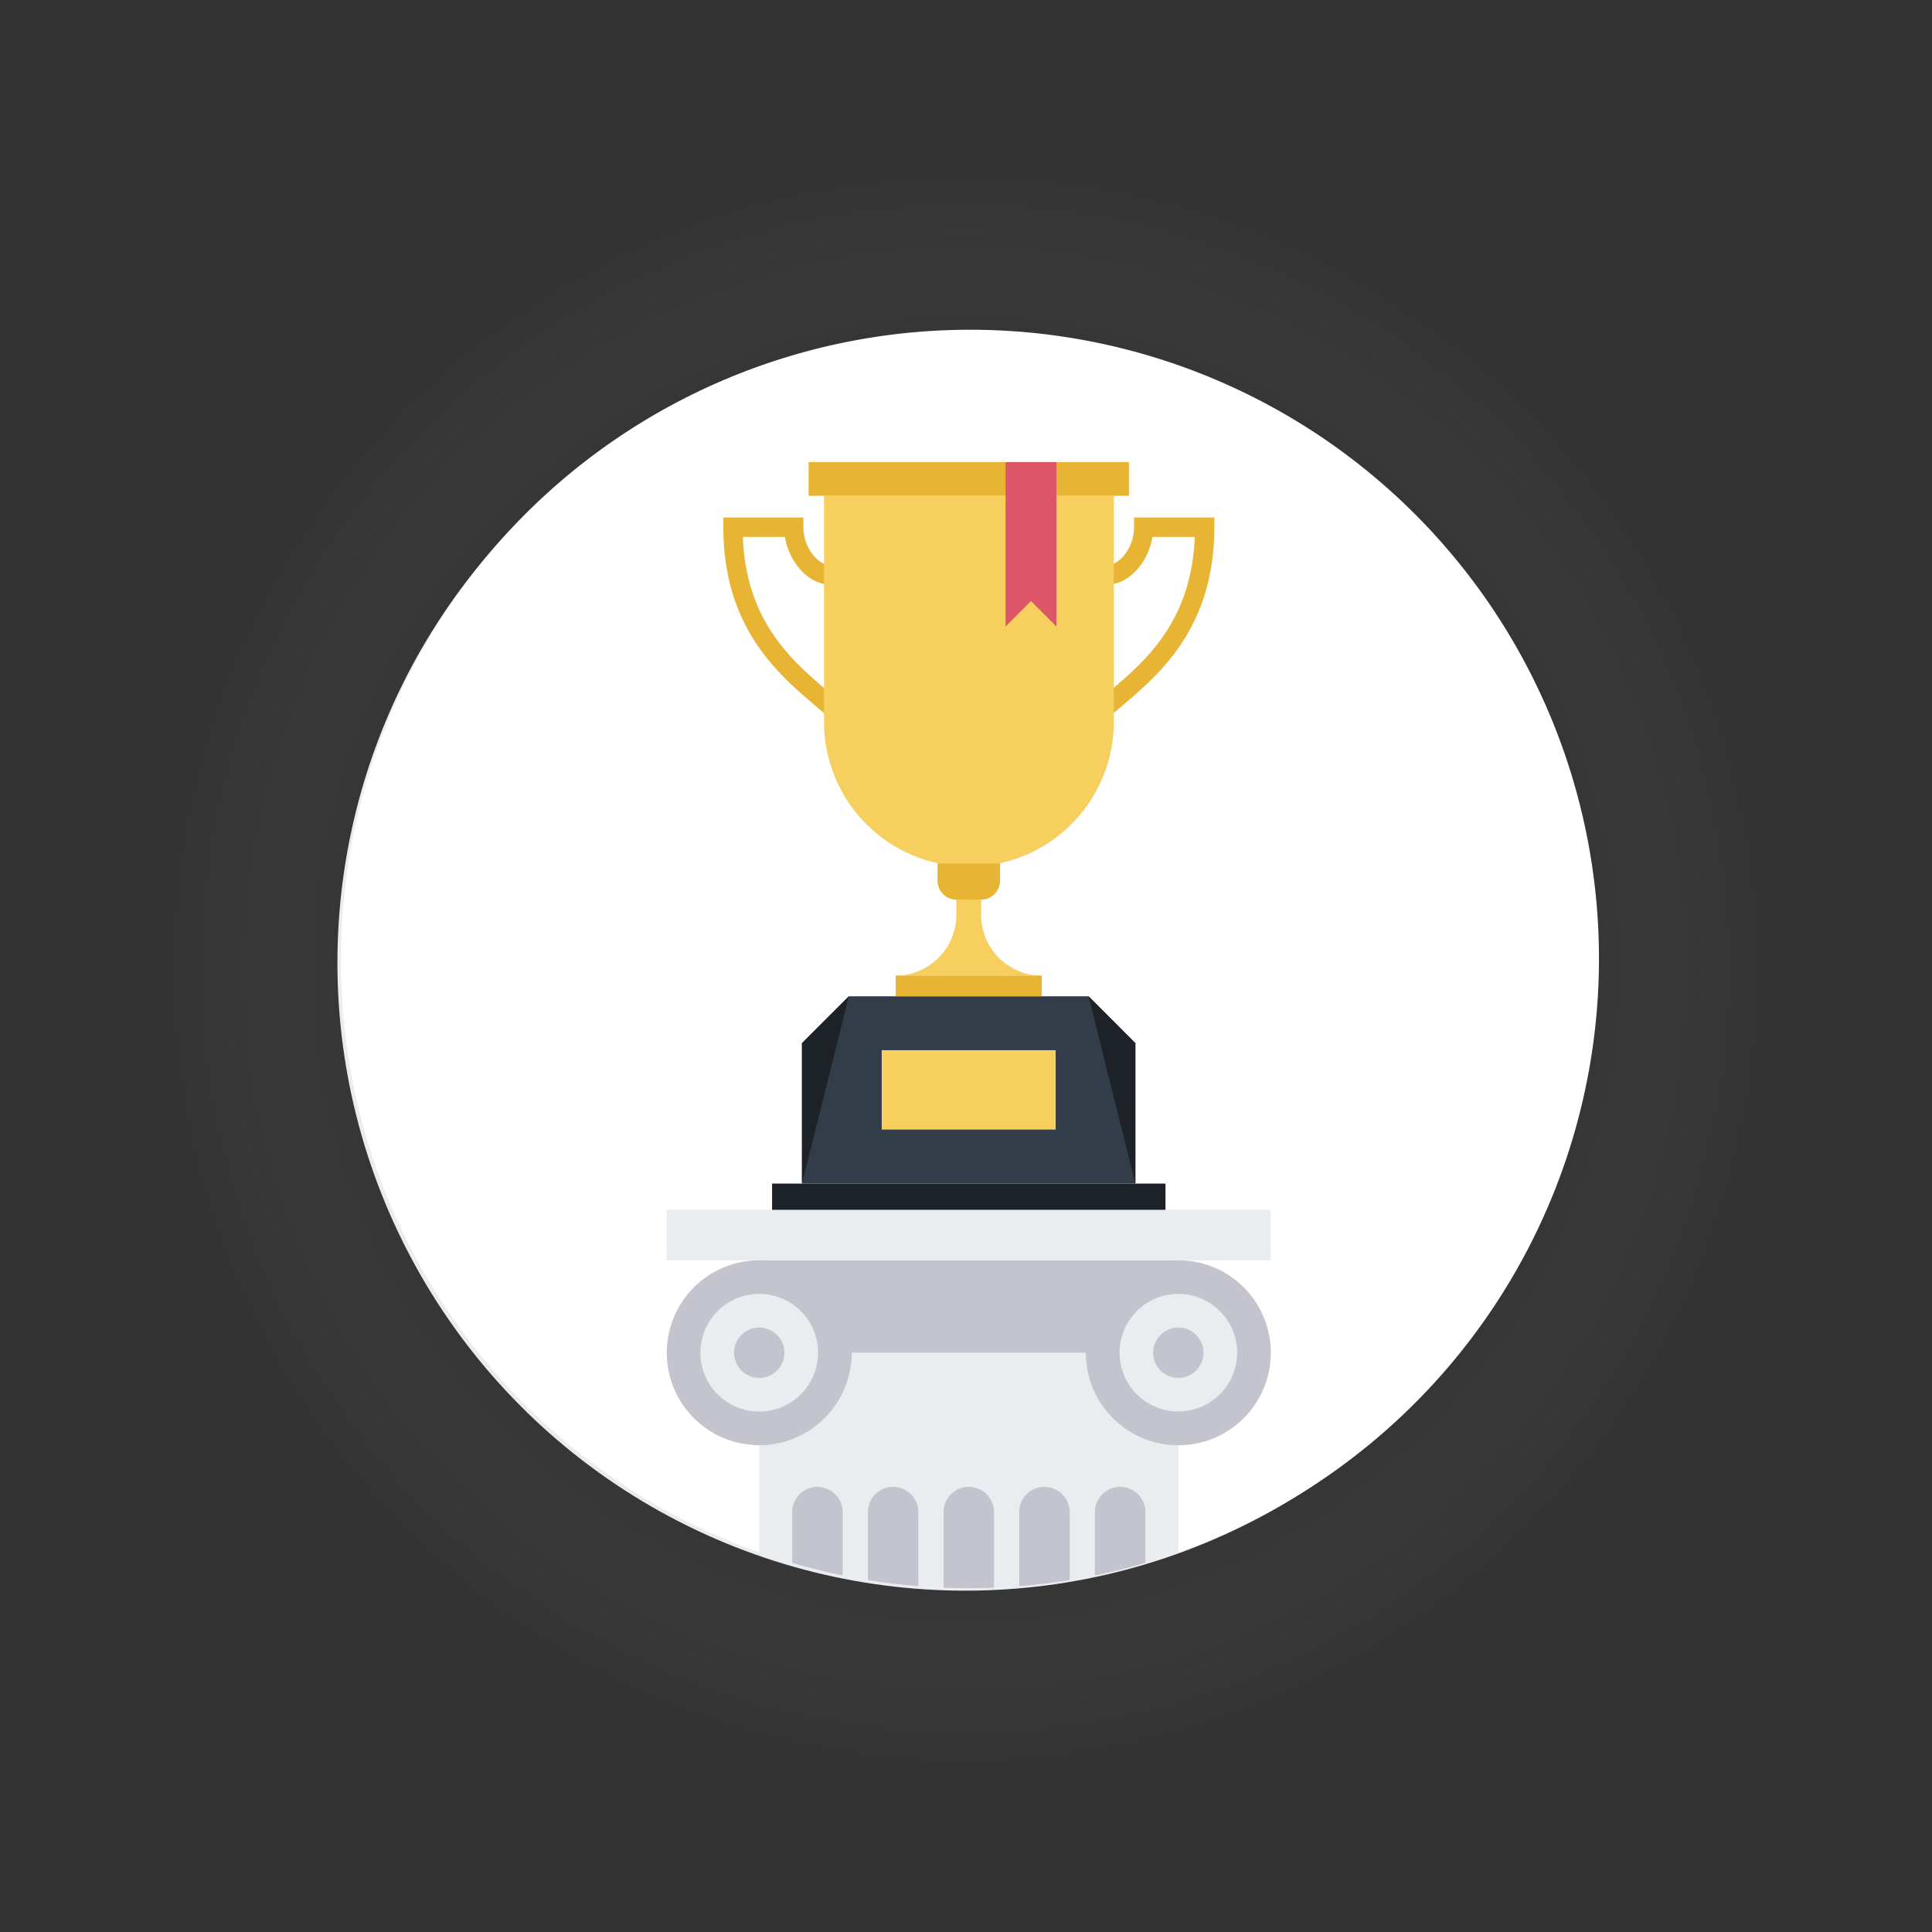 <svg id="Layer_1" data-name="Layer 1" xmlns="http://www.w3.org/2000/svg" xmlns:xlink="http://www.w3.org/1999/xlink" viewBox="0 0 400 400"><rect x="0" y="0" width="400" height="400" fill="#333333" stroke="none"/><defs><style>.cls-1{fill:#fff;}.cls-2{fill:url(#radial-gradient);}.cls-3{fill:#eaedef;}.cls-4{clip-path:url(#clip-path);}.cls-5{fill:#c4c4ce;}.cls-6{fill:#333c49;}.cls-7{fill:#f7cf5e;}.cls-8{fill:#1c2228;}.cls-9{fill:#e8b434;}.cls-10{fill:#dd5667;}</style><radialGradient id="radial-gradient" cx="199.85" cy="200.54" r="168.72" gradientTransform="translate(200.34 -82.58) rotate(45)" gradientUnits="userSpaceOnUse"><stop offset="0.72" stop-color="#2c2d30" stop-opacity="0.1"/><stop offset="0.98" stop-color="#fff" stop-opacity="0"/></radialGradient><clipPath id="clip-path"><path class="cls-1" d="M330.58,198.84a130,130,0,1,1-130-130A130,130,0,0,1,330.58,198.84Z"/></clipPath></defs><title>goldrush-dominate</title><circle class="cls-2" cx="199.85" cy="200.54" r="168.72" transform="translate(-83.27 200.05) rotate(-45)"/><circle class="cls-3" cx="199.86" cy="199.33" r="130"/><path class="cls-1" d="M331.05,198.46A130.2,130.2,0,1,1,200.85,68.27,130.2,130.2,0,0,1,331.05,198.46Z"/><path class="cls-1" d="M330.58,198.84a130,130,0,1,1-130-130A130,130,0,0,1,330.58,198.84Z"/><g class="cls-4"><rect class="cls-3" x="157.19" y="280.07" width="86.77" height="141.44"/><path class="cls-5" d="M169.24,307.84a5.22,5.22,0,0,0-5.22,5.22V421.5h10.44V313.06A5.22,5.22,0,0,0,169.24,307.84Z"/><path class="cls-5" d="M184.91,307.84a5.22,5.22,0,0,0-5.22,5.22V421.5h10.44V313.06A5.22,5.22,0,0,0,184.91,307.84Z"/><path class="cls-5" d="M200.58,307.84a5.22,5.22,0,0,0-5.22,5.22V421.5H205.8V313.06A5.22,5.22,0,0,0,200.58,307.84Z"/><path class="cls-5" d="M216.24,307.84a5.22,5.22,0,0,0-5.22,5.22V421.5h10.45V313.06A5.23,5.23,0,0,0,216.24,307.84Z"/><path class="cls-5" d="M231.91,307.84a5.22,5.22,0,0,0-5.22,5.22V421.5h10.44V313.06A5.22,5.22,0,0,0,231.91,307.84Z"/><rect class="cls-5" x="157.19" y="260.93" width="86.77" height="19.14"/><path class="cls-5" d="M176.33,280.07a19.14,19.14,0,1,1-19.14-19.14A19.14,19.14,0,0,1,176.33,280.07Z"/><path class="cls-3" d="M169.37,280.07a12.18,12.18,0,1,1-12.18-12.18A12.17,12.17,0,0,1,169.37,280.07Z"/><path class="cls-5" d="M162.4,280.07a5.21,5.21,0,1,1-5.21-5.21A5.2,5.2,0,0,1,162.4,280.07Z"/><path class="cls-5" d="M263.11,280.07A19.15,19.15,0,1,1,244,260.93,19.14,19.14,0,0,1,263.11,280.07Z"/><path class="cls-3" d="M256.14,280.07A12.17,12.17,0,1,1,244,267.89,12.17,12.17,0,0,1,256.14,280.07Z"/><path class="cls-5" d="M249.17,280.07a5.21,5.21,0,1,1-5.21-5.21A5.2,5.2,0,0,1,249.17,280.07Z"/><rect class="cls-3" x="138.05" y="250.48" width="125.06" height="10.45"/></g><polygon class="cls-6" points="225.38 206.27 175.75 206.27 166.04 215.97 166.04 245.05 235.07 245.05 235.07 215.97 225.38 206.27"/><rect class="cls-7" x="182.55" y="217.43" width="36.02" height="16.44"/><polygon class="cls-8" points="166.04 215.97 175.75 206.27 166.04 245.05 166.04 215.97"/><polygon class="cls-8" points="235.07 215.97 225.38 206.27 235.07 245.05 235.07 215.97"/><rect class="cls-8" x="159.85" y="245.05" width="81.45" height="5.43"/><path class="cls-9" d="M173.17,158.65l-1.12-3.81a2.36,2.36,0,0,0,1.85-1.57,4.61,4.61,0,0,0-1.59-4c-1.12-1.14-2.49-2.3-4-3.58-7.39-6.34-18.55-15.93-18.55-36.54v-2h16.57v2c0,4.49,3.28,7.86,5.41,7.86v4c-4.3,0-8.37-4.55-9.22-9.84H153.8c.66,17.41,10.15,25.56,17.13,31.55,1.55,1.35,3,2.58,4.2,3.78a8.42,8.42,0,0,1,2.62,7.75A6.23,6.23,0,0,1,173.17,158.65Z"/><path class="cls-9" d="M228,158.65l1.12-3.81a2.34,2.34,0,0,1-1.85-1.57c-.3-1.14.35-2.73,1.59-4s2.49-2.3,4-3.58c7.39-6.34,18.55-15.93,18.55-36.54v-2H234.79v2c0,4.49-3.28,7.86-5.41,7.86v4c4.3,0,8.38-4.55,9.21-9.84h8.77c-.67,17.41-10.15,25.56-17.14,31.55-1.55,1.35-3,2.58-4.19,3.78a8.37,8.37,0,0,0-2.62,7.75A6.2,6.2,0,0,0,228,158.65Z"/><path class="cls-7" d="M230.6,149.43a30,30,0,0,1-30,30h0a30,30,0,0,1-30-30V102.65h60Z"/><rect class="cls-9" x="167.41" y="95.67" width="66.32" height="6.98"/><rect class="cls-9" x="185.45" y="201.96" width="30.25" height="4.31"/><path class="cls-7" d="M203.13,189.34V184.7H198v4.64A12.6,12.6,0,0,1,185.45,202H215.7A12.59,12.59,0,0,1,203.13,189.34Z"/><path class="cls-9" d="M207.05,178.75H194.11v3.59a3.91,3.91,0,0,0,3.91,3.92h5.11a3.91,3.91,0,0,0,2.76-1.14,4,4,0,0,0,1.16-2.78Z"/><polygon class="cls-10" points="218.73 95.67 208.2 95.67 208.2 129.71 213.45 124.44 218.73 129.71 218.73 95.67"/></svg>